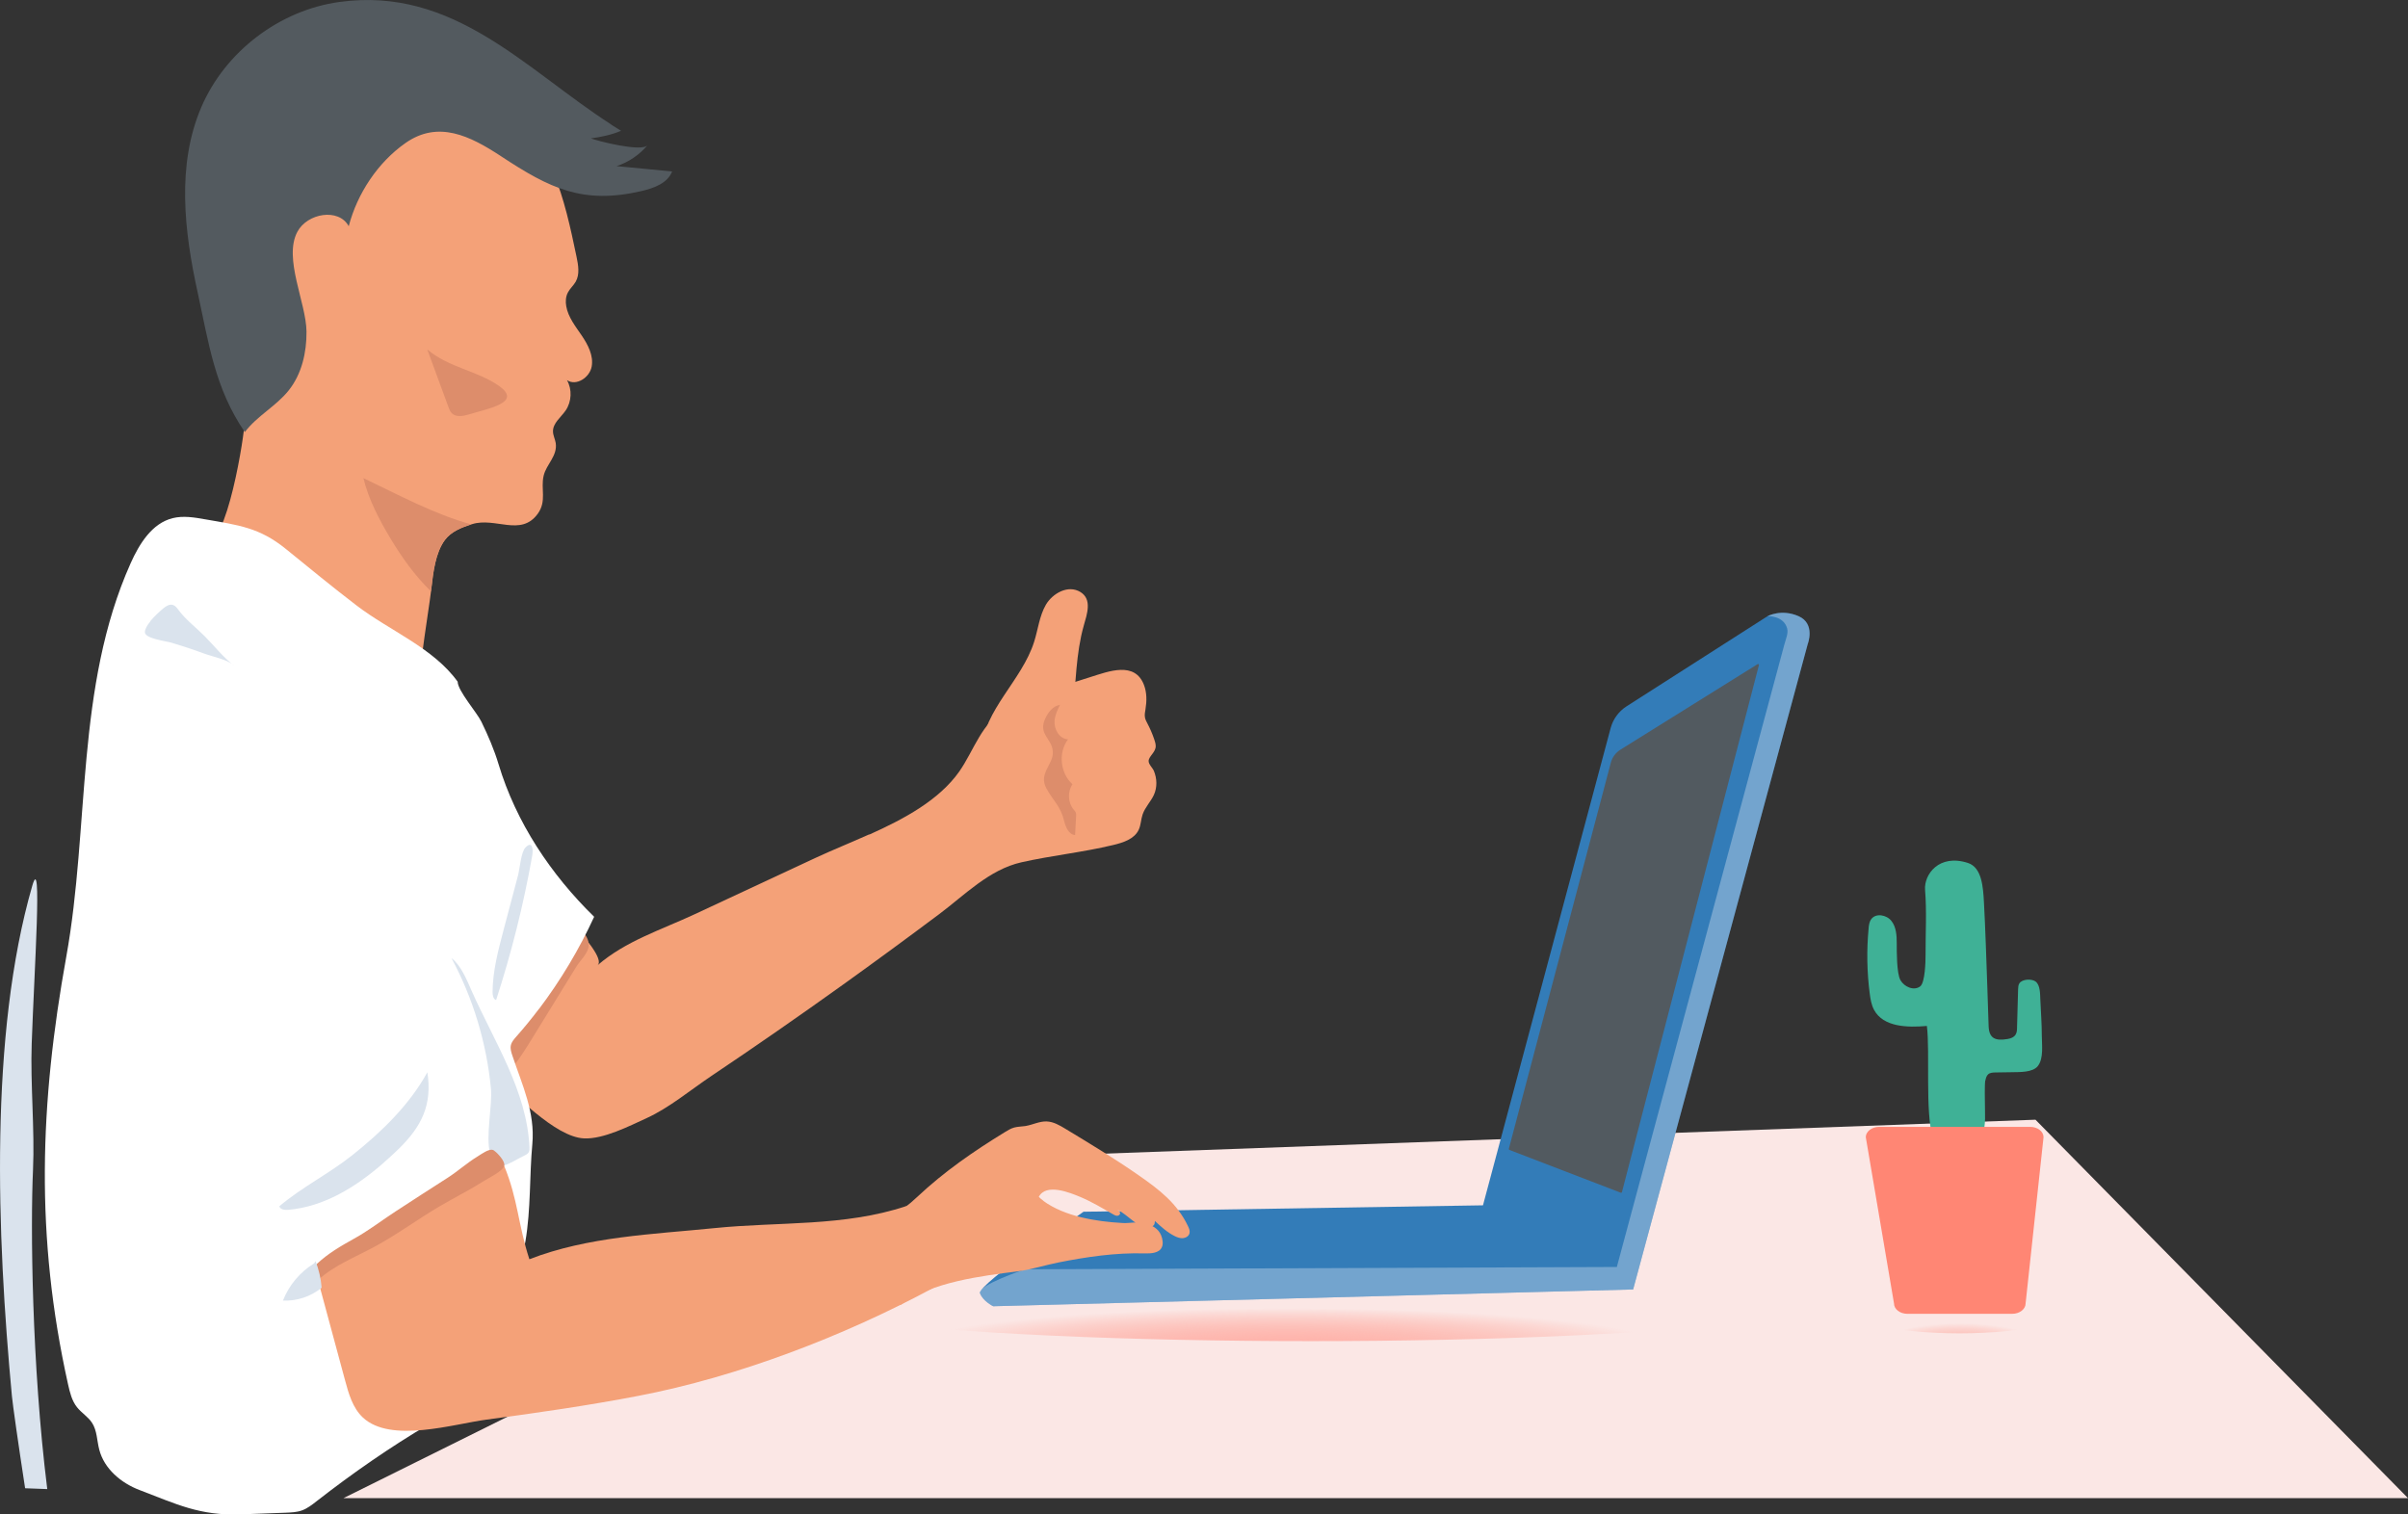 <svg xmlns="http://www.w3.org/2000/svg" xmlns:xlink="http://www.w3.org/1999/xlink" id="Layer_2" data-name="Layer 2" viewBox="0 0 292.49 183.97"><rect x="0" y="0" width="292.49" height="183.97" fill="#333333" stroke="none"/><defs><radialGradient id="radial-gradient" cx="-915.4" cy="-2391.87" fx="-915.4" fy="-2391.87" r="57.6" gradientTransform="translate(879.47 354.88) scale(.79 .08)" gradientUnits="userSpaceOnUse"><stop offset="0" stop-color="#ffb3ab"></stop><stop offset=".13" stop-color="#ffaea5" stop-opacity=".9"></stop><stop offset=".39" stop-color="#ffa297" stop-opacity=".64"></stop><stop offset=".78" stop-color="#ff9081" stop-opacity=".24"></stop><stop offset="1" stop-color="#ff8674" stop-opacity="0"></stop><stop offset="1" stop-color="#ffb3ab" stop-opacity="0"></stop></radialGradient><radialGradient id="radial-gradient-2" cx="-803.15" cy="-2390.28" fx="-803.15" fy="-2390.28" r="40.96" gradientTransform="translate(446.88 355.23) scale(.26 .08)" xlink:href="#radial-gradient"></radialGradient></defs><g id="Illustration"><path d="M105.6,101.38c4.23-1.9,8.48-4.19,10.92-7.66,1.78-2.54,2.72-5.96,5.61-7.53,3-1.63,6.99-2.9,10.31-3.94,2.25-.71,5.42-1.94,6.52,.97,.35,.93,.34,1.95,.18,2.93-.06,.34-.13,.69-.06,1.03,.05,.26,.18,.49,.3,.72,.32,.61,.6,1.25,.82,1.91,.09,.27,.18,.54,.18,.82,.01,.75-.84,1.23-.86,1.81-.01,.41,.48,.83,.64,1.21,.38,.92,.42,1.99,0,2.91-.38,.83-1.08,1.51-1.37,2.38-.21,.61-.2,1.29-.48,1.87-.53,1.12-1.88,1.55-3.09,1.84-3.69,.89-7.47,1.27-11.15,2.1-3.91,.88-6.88,3.97-9.98,6.29-3.86,2.89-7.74,5.74-11.66,8.55-5.3,3.8-10.66,7.52-16.07,11.15-2.5,1.68-5.08,3.84-7.8,5.08-2.12,.97-5.25,2.58-7.62,2.47-3.57-.16-8.44-5.54-11.14-7.65-.95-.73,1.37-11.9,1.55-13.49,.47-4.08,.98-8.09,1.46-12.16,.76,1.39,11.36,10.9,9.77,12.27,3.41-2.95,7.7-4.29,11.8-6.2,4.91-2.29,9.82-4.58,14.73-6.87,1.96-.91,4.21-1.82,6.47-2.83Z" style="fill: #f4a178;"></path><path d="M61.19,130.91c.46-.31,.89-1,1.2-1.41,.82-1.05,1.52-2.18,2.22-3.31,1.8-2.92,3.6-5.85,5.4-8.77,.46-.75,1.47-1.64,1.5-2.57,.04-1.29-1.35-2.36-2.27-3.05-.88-.66-1.55-1.59-2.32-2.39-1.29-1.34-3.2-2.74-4.1-4.4-.49,4.08-1,8.09-1.46,12.16-.18,1.59-2.5,12.75-1.55,13.49,.65,.51,.59,.67,1.26,.31,.04-.02,.08-.04,.11-.07Z" style="fill: #dd8d6b;"></path><path d="M121.69,99.23c-.5-.28-.79-.83-1.03-1.36-.97-2.12-1.62-4.35-1.47-6.71,.31-4.93,4.93-8.48,6.42-13.19,.48-1.51,.64-3.14,1.43-4.51,.8-1.36,2.68-2.47,4.2-1.54,1.44,.89,.8,2.68,.4,4.08-.96,3.39-.94,6.97-1.35,10.48-.52,4.41-2.14,8.65-5.44,11.7-.88,.81-2.12,1.64-3.16,1.05Z" style="fill: #f4a178;"></path><polygon points="247.24 136.02 125.39 140.46 41.72 181.99 292.49 181.99 247.24 136.02" style="fill: #fbe7e5;"></polygon><ellipse cx="159.2" cy="157.95" rx="62.77" ry="4.97" style="fill: url(#radial-gradient);"></ellipse><g><path d="M119.03,157.07c.32,.97,1.61,1.61,1.61,1.61l77.73-2.04,21.21-78.41s.97-2.47-1.12-3.38c-2.09-.92-3.76,0-3.76,0l-17.14,10.96c-.93,.6-1.61,1.52-1.91,2.59l-15.52,58.02-48.52,.78s-12.9,8.91-12.58,9.88Z" style="fill: #337cb8;"></path><path d="M119.03,157.07c.32,.97,1.61,1.61,1.61,1.61l77.73-2.04,21.21-78.41s.97-2.47-1.12-3.38c-2.09-.92-3.76,0-3.76,0,0,0,1.96-.09,2.38,1.5,.15,.59-.15,1.24-.34,1.94l-20.35,75.62-71.87,.28s-5.8,1.92-5.48,2.89Z" style="fill: #d8e3ee; opacity: .39;"></path><path d="M196.84,91.06l16.65-10.38c.08-.05,.19,.02,.16,.12l-16.64,64.02c-.02,.06-.08,.1-.14,.07l-13.53-5.2c-.05-.02-.08-.08-.07-.13l12.39-46.91c.17-.66,.6-1.23,1.18-1.59Z" style="fill: #525a60;"></path></g><path d="M67.19,20.91c1.37,3.29,2.11,6.79,2.84,10.28,.21,1.01,.41,2.13-.1,3.03-.27,.47-.7,.83-.95,1.31-.27,.51-.3,1.11-.2,1.67,.23,1.33,1.12,2.44,1.88,3.56s1.45,2.44,1.21,3.77c-.24,1.33-1.88,2.41-3,1.65,.64,1.13,.57,2.61-.16,3.68-.57,.83-1.55,1.53-1.54,2.54,0,.48,.25,.93,.33,1.41,.24,1.57-1.12,2.56-1.46,3.96-.39,1.62,.4,3.09-.72,4.64-2.05,2.83-5.16,.37-8,1.27-1.23,.39-2.51,.89-3.28,1.92-1.15,1.55-1.42,3.95-1.63,5.8-.4,3.5-2.2,13.24-1.56,16.7-8-7.02-15.95-18.67-25.99-22.2,2.68,.94,4.89-13.38,4.85-14.68-.1-3.49-.56-6.99-.11-10.45,.42-3.28,2.08-5.55,3.16-8.51s1-6.55,1.9-9.76c1.22-4.36,4.14-10.57,7.52-13.73,3.67-3.43,9.25-1.66,13.43,.18,5.23,2.3,9.4,6.71,11.59,11.96Z" style="fill: #f4a178;"></path><path d="M52.35,71.84c-1.96-1.9-3.59-4.2-4.97-6.51-1.32-2.21-2.62-4.68-3.24-7.25,4.33,2.06,8.57,4.37,13.09,5.62-1.21,.38-2.45,.88-3.2,1.9-1.15,1.55-1.42,3.95-1.63,5.8-.02,.15-.03,.3-.05,.44Z" style="fill: #dd8d6b;"></path><path d="M51.9,42.46c.86,2.34,1.72,4.67,2.58,7.01,.09,.25,.19,.51,.37,.7,.5,.54,1.37,.39,2.08,.18,2.44-.75,6.59-1.45,3.64-3.5-2.64-1.83-6.02-2.18-8.66-4.39Z" style="fill: #dd8d6b;"></path><path d="M65.47,122.55c-.88,1.17-1.81,2.3-2.78,3.4-.27,.31-.56,.64-.64,1.04-.09,.41,.05,.83,.18,1.23,1.23,3.66,2.78,6.91,2.43,10.76-.36,3.93-.17,7.91-.84,11.82-.6,3.53-2.9,7-4.31,10.35-2.04,4.86-2.76,9.1-7.35,11.82-4.77,2.82-9.34,5.99-13.71,9.4-.55,.43-1.11,.87-1.77,1.11-.63,.23-1.31,.25-1.97,.28-1.81,.07-3.62,.14-5.44,.2-5.04,.19-7.88-1.27-12.31-2.95-2.25-.85-4.3-2.58-4.9-4.9-.29-1.1-.26-2.32-.88-3.27-.48-.74-1.29-1.21-1.83-1.9-.62-.78-.86-1.79-1.08-2.76-4.01-18.01-3.44-34.11-.22-51.95,2.86-15.85,1.1-32.77,7.81-47.79,1.06-2.37,2.6-4.88,5.13-5.5,1.27-.31,2.61-.09,3.9,.14,4.12,.72,6.63,1,9.85,3.62,2.84,2.31,5.67,4.63,8.58,6.86,4,3.06,9.31,5.13,12.27,9.25,0,1.08,2.35,3.76,2.88,4.86,.81,1.66,1.56,3.4,2.09,5.17,2.13,7.07,6.34,13.38,11.61,18.53-1.82,3.96-4.07,7.72-6.7,11.2Z" style="fill: #fff;"></path><path d="M59.54,140.12c-.59-1.98,.29-5.8,.09-7.9-.53-5.52-2.16-10.94-4.79-15.83,1.17,.9,1.87,2.67,2.45,3.98,2.73,6.15,6.73,12.18,7.02,19.01,0,.19,.01,.39-.07,.56-.11,.22-.34,.34-.56,.44-1.99,.98-3.2,2.18-4.06-.03-.03-.07-.06-.15-.08-.23Z" style="fill: #dae3ed;"></path><path d="M46.65,141.21c-3.36,2.95-7.27,5.39-11.67,5.76-.41,.03-.96-.04-1.05-.44,2.81-2.36,5.99-3.92,8.85-6.19,3.65-2.9,6.96-6.15,9.13-10.08,.62,3.95-.7,6.61-3.55,9.37-.55,.53-1.12,1.06-1.71,1.57Z" style="fill: #dae3ed;"></path><path d="M61.24,141.62c1.7,4.16,1.66,7.04,3.06,11.35,7.15-2.77,14.95-3.02,22.47-3.78,7.87-.8,15.73-.16,23.29-2.67,1.42,4.07,3.27,5.61,3.34,9.91-10.87,5.87-23.8,10.83-35.88,13.14-6.1,1.17-12.25,2.06-18.41,2.88-4.01,.53-11.63,2.92-15.03-.25-1.24-1.16-1.73-2.89-2.17-4.53-1.24-4.64-2.05-7.54-3.29-12.18-.44-1.65,7.36-5.66,8.46-6.34,3.59-2.19,10.04-6.58,14.15-7.53Z" style="fill: #f4a178;"></path><path d="M60.02,139.78c.41,.28,1.37,1.3,1.23,1.84-.17,.65-1.9,1.48-2.45,1.83-1.75,1.11-3.61,2.04-5.4,3.09-2.7,1.59-5.22,3.47-7.98,4.95-2.32,1.25-4.84,2.23-6.79,4.01-.1-.45-.2-.9-.3-1.36-.02-.11-.05-.23-.02-.34,.03-.13,.13-.22,.23-.31,1.35-1.25,2.85-2.12,4.45-3.01,1.75-.96,3.38-2.23,5.06-3.32,2.11-1.37,4.21-2.74,6.33-4.09,1.25-.8,2.35-1.81,3.62-2.58,.41-.25,1.38-.98,1.88-.79,.05,.02,.1,.04,.15,.07Z" style="fill: #dd8d6b;"></path><path d="M126.73,145.86c-.2-.15-.39-.29-.55-.47,.89-1.7,3.79-.51,5.08,.03,1.37,.58,2.65,1.35,3.94,2.09,.14,.08,.3,.17,.46,.18s.35-.09,.39-.25c.04-.22-.17-.39-.36-.5,.67,.3,1.35,.93,1.94,1.37,.61,.45,1.32,.95,2.05,.78,.47-.17,.59-.29,.6-.77,.74,.69,1.5,1.39,2.41,1.84,.31,.15,.65,.28,1,.25s.7-.25,.79-.58c.08-.29-.04-.59-.17-.86-1.32-2.79-3.49-4.45-5.96-6.17-2.89-2.02-5.91-3.84-8.93-5.67-.71-.43-1.46-.87-2.29-.9-.89-.03-1.71,.42-2.59,.56-.45,.07-.91,.06-1.35,.18-.4,.11-.76,.33-1.12,.55-3.82,2.34-7.38,4.8-10.66,7.88-1.01,.94-2.18,2-3.55,1.84,.64,1.61,1.27,3.22,1.91,4.83,.72,1.83-.43,4.49-.37,6.46,3.64-2.79,9.93-3.55,14.23-4.09,1.63-.21,3.28-.75,4.89-1.07,3.46-.69,6.98-1.21,10.52-1.11,.78,.02,1.75-.03,2.08-.74,.11-.22,.12-.48,.1-.73-.23-2.13-2.5-2.41-4.21-2.23-.25,.03-.51,.02-.76,0-3.07-.17-6.93-.78-9.52-2.68Z" style="fill: #f4a178;"></path><path d="M74.25,15.13C63.84,8.43,55.12-1.68,41.22,.24c-7.27,1-13.86,6.02-16.76,12.76-3.02,7.02-2.09,15.07-.45,22.53,1.33,6.08,2.08,11.65,5.73,16.96,1.48-1.97,3.81-3.15,5.34-5.08,1.57-1.98,2.17-4.59,2.15-7.12-.03-3.5-2.83-8.91-1.11-12.13,1.2-2.26,5.01-2.93,6.24-.68,1.03-3.96,3.53-7.75,6.9-10.11,3.97-2.78,7.83-.87,11.6,1.61,5.93,3.91,9.93,5.88,17.06,4.23,1.5-.35,3.17-.95,3.72-2.38-2.25-.22-4.5-.44-6.75-.65,1.46-.47,2.78-1.37,3.76-2.54-.71,.86-6.08-.51-6.88-.83,1.24-.16,2.51-.43,3.67-.92-.4-.24-.79-.49-1.19-.74Z" style="fill: #535a5f;"></path><path d="M3.05,180.79c.9,.03,1.79,.07,2.69,.1-1.9-15.23-2.04-32.01-1.73-38.79,.22-4.82-.33-10.43-.16-15.3,.32-9.2,1.3-23.45,.07-19.2C-1.31,125.74-.39,150,1.45,169.63c.1,1.03,.75,5.63,1.6,11.16Z" style="fill: #dae3ed;"></path><ellipse cx="238" cy="158.43" rx="14.75" ry="3.54" style="fill: url(#radial-gradient-2);"></ellipse><path d="M241.15,131.28c.06-.28,.13-.59,.35-.78,.23-.2,.56-.21,.87-.22,.66-.01,1.31-.02,1.97-.03,1.01-.02,2.55,.04,3.18-.74,.74-.93,.49-2.61,.49-3.72,0-1.45-.12-2.92-.18-4.38-.03-.64,0-1.7-.55-2.16-.46-.37-1.65-.34-2,.21-.13,.21-.14,.47-.15,.71-.04,1.55-.09,3.11-.13,4.66,0,.3-.02,.61-.18,.86-.21,.33-.61,.47-.99,.53-1.52,.25-2.22-.11-2.28-1.56s-.09-3.01-.15-4.52c-.11-3.01-.25-7.56-.42-10.56-.1-1.79-.24-4.2-1.94-4.75-3.53-1.15-5.36,1.42-5.21,3.27,.21,2.61,.05,5.3,.06,7.91,0,.76-.05,3.34-.65,3.81-.76,.58-1.93,.07-2.4-.75s-.45-3.53-.45-4.48-.06-1.98-.65-2.72c-.59-.75-1.9-.98-2.45-.21-.24,.33-.29,.74-.32,1.14-.25,2.63-.2,5.3,.14,7.92,.09,.67,.2,1.35,.52,1.95,1.12,2.1,4.05,2.17,6.42,1.96,.39,3.16-.22,10.48,.7,13.45,.48,1.56,.94,1.29,2.79,1.19,.71-.04,2.17,.05,2.72-.52,.89-.92,.88-2.6,.85-3.79-.03-1.3-.05-3.3,.03-3.7Z" style="fill: #3fb196;"></path><path d="M244.42,159.6h-12.74c-.89,0-1.62-.56-1.62-1.25l-3.43-20.21c0-.68,.73-1.25,1.62-1.25h18.35c.89,0,1.62,.56,1.62,1.25l-2.18,20.21c0,.68-.73,1.25-1.62,1.25Z" style="fill: #ff8674;"></path><path d="M18.24,75.48c.52-.64,1.22-1.26,1.59-1.57,.33-.28,.76-.55,1.18-.42,.28,.09,.47,.34,.65,.58,.86,1.18,2.13,2.14,3.18,3.19,1.16,1.16,2.29,2.62,3.6,3.6-.72-.72-2.65-1.1-3.6-1.45-1.32-.49-2.65-.93-3.99-1.33-.71-.21-3.25-.5-3.25-1.28,0-.38,.28-.85,.66-1.31Z" style="fill: #dae3ed;"></path><path d="M38.16,153.47c-1.7,1.04-3.06,2.65-3.79,4.52,1.69,.08,3.39-.49,4.7-1.56-.09-1.11-.34-2.2-.74-3.24" style="fill: #dae3ed;"></path><path d="M61.16,113c-.65,2.46-1.31,4.96-1.33,7.5,0,.39,.07,.86,.43,.99,1.86-5.73,3.33-11.58,4.38-17.51,.17-.94-.01-1.86-.82-1.02-.54,.56-.69,2.61-.9,3.39-.59,2.21-1.17,4.43-1.76,6.64Z" style="fill: #dae3ed;"></path><path d="M128.1,87.55c-.1,1.04,.59,2.22,1.63,2.26-1.21,1.6-.96,4.12,.54,5.46-.62,.91-.56,2.23,.14,3.07,.11,.13,.23,.26,.28,.42,.03,.11,.03,.23,.02,.34-.04,.78-.08,1.56-.12,2.34-.77-.05-1.14-.95-1.33-1.7-.44-1.82-1.28-2.39-2.14-3.93-1.06-1.89,.91-2.95,.76-4.56s-1.81-2.05-.91-3.98c.36-.77,.95-1.52,1.78-1.64-.29,.57-.6,1.26-.66,1.91Z" style="fill: #dd8d6b;"></path></g></svg>